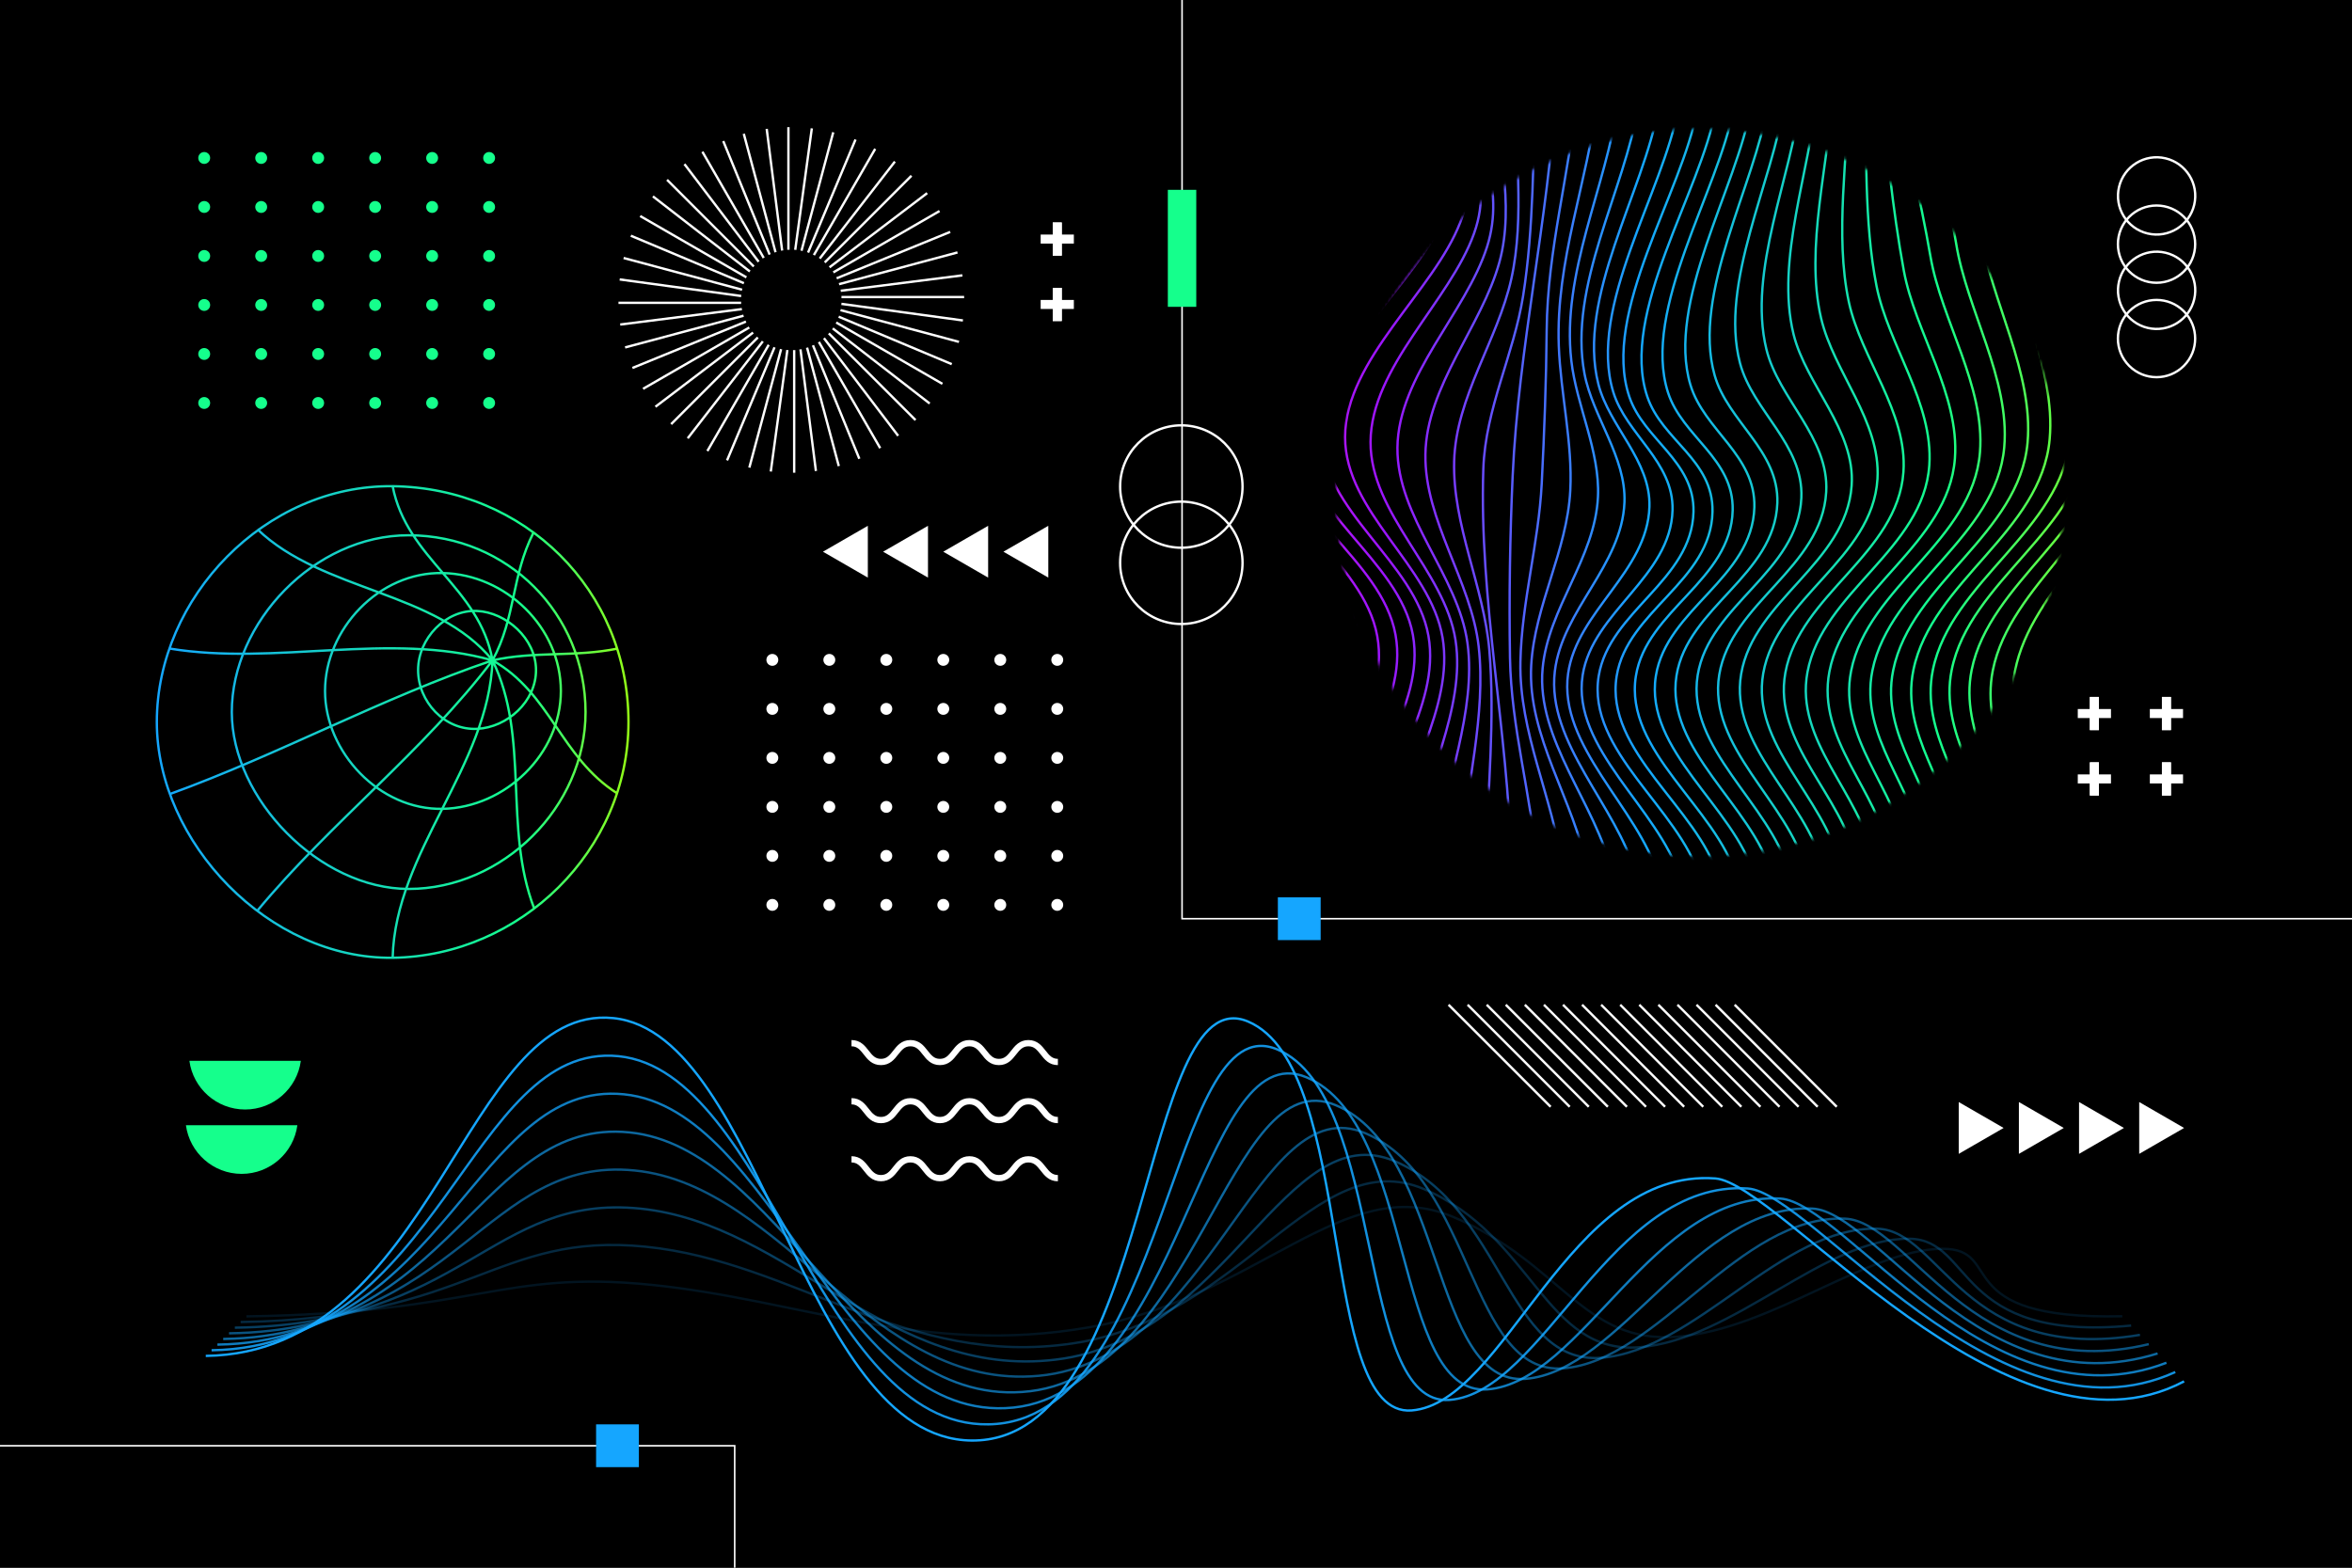 <svg width="750" height="500" viewBox="0 0 750 500" fill="none" xmlns="http://www.w3.org/2000/svg">
<rect x="0" y="0" width="750" height="500" fill="#333333" stroke="none"/>
<g clip-path="url(#clip0_1162_2346)">
<path d="M750 0H0V500H750V0Z" fill="black"/>
<path d="M125.209 305.471C85.886 305.991 50 268.713 50.009 230.271C50.019 190.453 84.67 154.583 125.208 155.071C167.203 155.577 200.385 188.102 200.407 230.271C200.43 271.136 166.003 304.931 125.209 305.471ZM125.209 305.471C126.024 271.624 155.836 244.496 157.052 210.617M157.052 210.617C169.085 235.283 160.402 263.825 170.346 289.759M157.052 210.617C170.671 207.592 183.321 209.653 197.049 206.835M157.052 210.617C164.504 196.905 163.005 183.955 170.124 169.843M157.052 210.617C152.856 187.174 129.691 178.389 125.209 155.072M157.052 210.617C139.177 188.456 102.83 188.769 82.061 168.784M157.052 210.617C124.301 201.386 87.65 212.435 54.011 206.836M157.052 210.617C121.836 222.521 88.974 240.667 54.011 253.311M157.052 210.617C135.043 239.646 105.349 262.405 82.061 290.459M196.757 253C178.723 241.489 175.552 221.022 157.051 210.617M186.715 227.119C186.678 195.784 161.91 170.762 130.315 170.719C100.317 170.679 73.896 198.44 73.915 227.119C73.934 254.858 101.941 283.504 130.315 283.519C160.243 283.535 186.751 257.481 186.715 227.119ZM178.847 220.372C178.835 200.099 161.303 183.226 141.247 182.772C120.797 182.309 103.653 200.725 103.647 220.372C103.641 239.839 120.981 258.443 141.247 257.972C161.117 257.51 178.858 240.49 178.847 220.372ZM170.92 213.661C170.878 203.644 161.403 195.296 152.12 194.861C142.099 194.392 133.343 203.645 133.32 213.661C133.297 223.726 141.703 232.953 152.12 232.461C161.739 232.006 170.962 223.788 170.92 213.661Z" stroke="url(#paint0_linear_1162_2346)" stroke-width="0.75" stroke-miterlimit="10"/>
<path d="M461.912 320.453L494.461 353.002" stroke="white" stroke-width="0.75" stroke-miterlimit="10"/>
<path d="M467.994 320.453L500.543 353.002" stroke="white" stroke-width="0.75" stroke-miterlimit="10"/>
<path d="M474.076 320.453L506.625 353.002" stroke="white" stroke-width="0.75" stroke-miterlimit="10"/>
<path d="M480.158 320.453L512.707 353.002" stroke="white" stroke-width="0.75" stroke-miterlimit="10"/>
<path d="M486.24 320.453L518.789 353.002" stroke="white" stroke-width="0.75" stroke-miterlimit="10"/>
<path d="M492.322 320.453L524.871 353.002" stroke="white" stroke-width="0.75" stroke-miterlimit="10"/>
<path d="M498.404 320.453L530.953 353.002" stroke="white" stroke-width="0.75" stroke-miterlimit="10"/>
<path d="M504.486 320.453L537.035 353.002" stroke="white" stroke-width="0.75" stroke-miterlimit="10"/>
<path d="M510.568 320.453L543.117 353.002" stroke="white" stroke-width="0.75" stroke-miterlimit="10"/>
<path d="M516.65 320.453L549.199 353.002" stroke="white" stroke-width="0.75" stroke-miterlimit="10"/>
<path d="M522.732 320.453L555.281 353.002" stroke="white" stroke-width="0.75" stroke-miterlimit="10"/>
<path d="M528.814 320.453L561.363 353.002" stroke="white" stroke-width="0.75" stroke-miterlimit="10"/>
<path d="M534.896 320.453L567.445 353.002" stroke="white" stroke-width="0.75" stroke-miterlimit="10"/>
<path d="M540.979 320.453L573.527 353.002" stroke="white" stroke-width="0.75" stroke-miterlimit="10"/>
<path d="M547.061 320.453L579.61 353.002" stroke="white" stroke-width="0.75" stroke-miterlimit="10"/>
<path d="M553.143 320.453L585.692 353.002" stroke="white" stroke-width="0.75" stroke-miterlimit="10"/>
<path opacity="0.125" d="M78.584 419.848C151.93 418.801 159.938 404.96 207.627 409.779C255.316 414.598 294.46 432.637 347.425 423.303C400.947 413.974 428.654 373.471 463.341 388.11C498.028 402.749 504.721 428.673 534.809 426.338C564.897 424.003 595.502 398.503 619.277 398.296C639.745 398.118 620.513 421.053 676.758 419.808" stroke="#15A6FF" stroke-width="0.75" stroke-miterlimit="10"/>
<path opacity="0.25" d="M76.732 421.65C150.078 420.602 158.215 392.809 205.904 397.628C253.593 402.447 288.951 436.391 342.052 428.467C396.266 420.555 419.317 364.571 454.004 379.211C488.691 393.85 492.625 432.033 522.713 429.698C552.801 427.363 581.87 394.673 608.952 395.092C629.414 395.408 623.339 428.089 679.574 422.776" stroke="#15A6FF" stroke-width="0.75" stroke-miterlimit="10"/>
<path opacity="0.375" d="M74.879 423.452C148.225 422.404 156.49 380.657 204.179 385.477C251.868 390.296 283.441 440.144 336.676 433.632C391.582 427.136 409.977 355.673 444.664 370.312C479.351 384.951 480.526 435.393 510.614 433.058C540.702 430.723 568.235 391.059 598.623 391.887C619.078 392.444 626.161 435.124 682.386 425.744" stroke="#15A6FF" stroke-width="0.75" stroke-miterlimit="10"/>
<path opacity="0.5" d="M73.026 425.252C146.372 424.205 154.766 368.504 202.455 373.324C250.144 378.143 277.922 443.784 331.302 438.794C386.889 433.598 400.639 346.772 435.326 361.411C470.013 376.05 468.429 438.75 498.517 436.415C528.605 434.08 554.602 387.407 588.296 388.68C608.744 389.453 628.985 442.157 685.2 428.71" stroke="#15A6FF" stroke-width="0.75" stroke-miterlimit="10"/>
<path opacity="0.625" d="M71.173 427.052C144.519 426.005 153.041 356.351 200.73 361.17C248.419 365.989 272.422 447.646 325.927 443.955C382.216 440.292 391.3 337.869 425.987 352.509C460.674 367.148 456.331 442.108 486.419 439.773C516.507 437.438 540.971 383.718 577.969 385.473C598.412 386.443 631.809 449.19 688.014 431.675" stroke="#15A6FF" stroke-width="0.75" stroke-miterlimit="10"/>
<path opacity="0.75" d="M69.32 428.855C142.666 427.808 151.316 344.201 199.005 349.02C246.694 353.839 266.912 451.401 320.552 449.12C377.533 446.873 381.961 328.971 416.648 343.61C451.335 358.249 444.234 445.468 474.322 443.133C504.41 440.798 527.343 379.996 567.642 382.268C588.081 383.421 634.634 456.225 690.829 434.643" stroke="#15A6FF" stroke-width="0.75" stroke-miterlimit="10"/>
<path opacity="0.875" d="M67.467 430.654C140.813 429.607 149.592 332.046 197.281 336.866C244.97 341.685 261.403 455.151 315.177 454.281C372.85 453.45 372.622 320.068 407.309 334.708C441.996 349.347 432.136 448.825 462.224 446.49C492.312 444.155 513.717 376.235 557.314 379.06C577.751 380.385 637.457 463.258 693.642 437.607" stroke="#15A6FF" stroke-width="0.75" stroke-miterlimit="10"/>
<path d="M65.614 432.455C138.96 431.407 147.867 319.894 195.556 324.714C243.245 329.533 255.892 458.904 309.802 459.444C368.167 460.03 363.283 311.168 397.97 325.807C432.657 340.446 420.038 452.183 450.126 449.848C480.214 447.513 500.096 372.439 546.987 375.854C567.423 377.342 640.281 470.292 696.456 440.574" stroke="#15A6FF" stroke-width="0.75" stroke-miterlimit="10"/>
<mask id="mask0_1162_2346" style="mask-type:luminance" maskUnits="userSpaceOnUse" x="426" y="41" width="233" height="233">
<path d="M542.047 273.215C606.136 273.215 658.09 221.261 658.09 157.172C658.09 93.083 606.136 41.129 542.047 41.129C477.958 41.129 426.004 93.083 426.004 157.172C426.004 221.261 477.958 273.215 542.047 273.215Z" fill="white"/>
</mask>
<g mask="url(#mask0_1162_2346)">
<path d="M344.053 21.673C350.349 44.622 381.923 63.212 378.226 88.519C374.425 114.541 345.933 130.914 344.05 157.914C342.348 182.32 357.197 205.71 358.608 229.935C359.921 252.485 346.672 272.088 344.052 294.157M349.938 21.673C356.181 44.198 387.746 63.19 383.892 88.109C379.858 114.194 351.478 130.568 349.547 157.648C347.801 182.136 363.085 205.278 364.468 229.558C365.756 252.176 352.324 271.711 349.743 293.845M355.824 21.673C361.985 43.934 392.96 62.484 389.17 87.129C385.136 113.363 356.363 129.738 354.462 156.981C352.748 181.537 368.72 204.345 370.166 228.653C371.516 251.344 357.738 270.873 355.143 293.065M361.709 21.673C367.703 43.584 397.876 61.398 394.113 85.66C390.015 112.084 360.678 128.504 358.873 155.968C357.255 180.585 374.132 202.976 375.721 227.292C377.209 250.058 362.944 269.638 360.29 291.879M367.595 21.673C373.35 43.161 402.543 59.994 398.779 83.784C394.564 110.425 364.516 126.943 362.868 154.668C361.402 179.345 379.363 201.24 381.162 225.553C382.852 248.389 367.981 268.081 365.231 290.358M373.481 21.673C379.389 43.585 408.607 60.248 402.419 84.635C396.008 109.9 368.666 126.229 366.944 153.169C365.435 176.776 382.822 197.555 386.102 220.456C389.559 244.592 373.143 265.184 370.003 288.567M379.366 21.673C384.936 43.116 412.873 58.303 406.668 82.207C400.06 107.662 371.934 124.237 370.397 151.442C369.058 175.143 387.666 195.337 391.324 218.199C395.193 242.377 377.945 263.18 374.648 286.572M385.252 21.673C390.45 42.617 417.028 56.219 410.801 79.616C403.978 105.25 375.012 122.131 373.687 149.596C372.538 173.407 392.421 192.968 396.492 215.791C400.808 239.987 382.673 261.061 379.208 284.441M391.137 21.673C395.943 42.097 421.122 54.064 414.875 76.941C407.831 102.737 377.991 119.977 376.895 147.687C375.948 171.624 397.132 190.516 401.634 213.305C406.413 237.496 387.363 258.892 383.725 282.24M397.023 21.673C401.429 41.563 425.205 51.906 418.946 74.263C411.684 100.202 380.958 117.844 380.098 145.777C379.357 169.856 401.837 188.054 406.774 210.816C412.015 234.979 392.046 256.736 388.24 280.037M402.908 21.673C407.637 43.38 431.148 50.225 421.674 75.207C412.925 98.275 383.171 117.949 382.687 144.022C382.224 168.973 408.662 187.218 412.049 211.313C415.325 234.62 396.807 255.223 392.794 277.895M408.794 21.673C407.726 45.294 436.557 45.033 425.876 72.788C416.99 95.878 386.38 116.12 386.072 142.305C385.777 167.379 413.612 184.912 417.285 209.034C420.834 232.339 401.591 253.222 397.429 275.885M414.68 21.673C413.053 44.631 440.934 43.167 430.249 70.6C421.245 93.719 389.86 114.464 389.702 140.755C389.551 165.964 418.662 182.812 422.592 206.974C426.382 230.277 406.475 251.414 402.187 274.071M420.565 21.673C418.472 43.993 445.511 41.591 434.85 68.722C425.747 91.889 393.706 113.029 393.66 139.43C393.616 164.783 423.848 180.994 427.993 205.211C431.982 228.52 411.495 249.864 407.108 272.521M426.451 21.673C424.018 43.435 450.349 40.368 439.738 67.233C430.557 90.477 398.013 111.863 398.028 138.387C398.043 163.89 429.204 179.532 433.512 203.817C437.651 227.149 416.685 248.629 412.235 271.298M432.336 21.673C429.715 43.027 455.507 39.553 444.969 66.21C435.733 89.573 402.874 111.013 402.888 137.683C402.902 163.339 434.763 178.504 439.171 202.87C443.4 226.247 422.081 247.773 417.607 270.475M438.222 21.673C435.589 42.836 461.048 39.198 450.602 65.733C441.339 89.264 408.385 110.534 408.325 137.374C408.267 163.184 440.562 177.982 444.997 202.443C449.249 225.895 427.72 247.357 423.268 270.114M444.169 21.766C442.369 43.14 466.476 40.185 456.049 66.283C446.849 89.311 414.462 111.275 414.46 137.546C414.459 163.009 446.177 178.29 450.534 202.494C454.683 225.545 433.984 247.761 429.32 270.172M450.292 22.125C449.392 43.315 470.832 43.302 461.034 68.046C452.142 90.501 421.331 112.742 421.359 138.245C421.387 163.069 451.343 179.114 455.501 202.829C459.459 225.405 440.476 248.381 435.872 270.439M456.57 22.717C456.417 43.335 474.378 47.99 465.68 70.82C457.309 92.79 428.93 114.682 428.919 139.398C428.909 163.432 456.16 180.308 460.009 203.405C463.704 225.575 447.091 249.072 442.856 270.879M462.979 23.507C463.363 43.36 477.457 53.584 470.041 74.448C462.391 95.97 437.136 117.054 437.038 140.936C436.942 164.072 460.695 181.798 464.134 204.185C467.492 226.042 453.821 249.808 450.209 271.465M469.495 24.457C470.154 43.677 480.378 59.372 474.171 78.769C467.436 99.815 445.826 119.83 445.61 142.786C445.402 164.967 465.008 183.501 467.946 205.131C470.889 226.8 460.645 250.556 457.86 272.171M476.092 25.531C477.297 44.274 483.207 65.137 478.121 83.625C472.49 104.094 454.868 122.985 454.531 144.877C454.204 166.11 469.157 185.328 471.516 206.205C473.96 227.843 467.531 251.284 465.74 272.969M482.746 26.692C483.153 46.474 486.248 69.395 481.946 88.855C477.577 108.617 464.257 126.45 463.697 147.136C463.146 167.467 473.203 187.217 474.917 207.367C476.768 229.141 474.446 251.978 473.781 273.829M489.434 27.902C488.979 49.395 489.066 73.03 485.7 94.3C482.729 113.077 473.665 130.235 473.004 149.492C471.591 190.706 480.867 233.336 481.913 274.728M496.13 29.125C493.695 70.195 484.186 110.902 482.348 151.874C481.487 171.052 481.183 190.619 481.5 209.81C481.868 232.147 488.246 253.423 490.071 275.636M502.81 30.324C500.455 55.694 493.428 79.626 493.204 105.199C493.062 121.413 492.445 138.035 491.623 154.209C490.655 173.255 485.225 191.978 484.825 211.013C484.35 233.59 495.12 254.291 498.183 276.526M509.45 31.463C506.2 58.275 496.044 83.169 497.062 110.334C497.63 125.491 501.505 141.292 500.727 156.426C499.739 175.648 489.373 193.059 488.27 212.154C486.957 234.873 501.99 255.257 506.184 277.373M516.025 32.503C512.063 59.993 497.869 87.037 501.06 115.045C502.687 129.327 510.238 143.938 509.554 158.451C508.628 178.076 493.67 193.887 491.904 213.192C489.819 235.988 508.848 256.225 514.001 278.144M522.511 33.409C518.08 60.872 499.949 91.11 505.254 119.175C507.848 132.901 518.576 145.795 518.001 160.215C517.198 180.371 498.155 194.499 495.803 214.093C493.056 236.974 515.665 257.073 521.57 278.817M528.884 34.144C524.219 61.18 502.635 94.912 509.696 122.563C513.136 136.037 526.434 146.881 525.964 161.645C525.303 182.383 502.869 194.896 500.036 214.816C496.759 237.861 522.392 257.681 528.82 279.363M535.118 34.67C530.414 61.21 506.134 97.907 514.438 125.05C518.566 138.544 533.727 147.266 533.336 162.669C532.794 184.002 507.855 195.049 504.675 215.323C501.012 238.671 528.984 257.949 535.682 279.753M541.189 34.95C536.613 61.149 510.54 99.671 519.534 126.476C524.155 140.249 540.369 147.005 540.014 163.215C539.534 185.133 513.17 194.916 509.792 215.576C505.895 239.41 535.41 257.79 542.088 279.961M547.075 34.95C542.522 60.949 516.34 99.864 525.283 126.492C529.989 140.504 546.412 146.655 546.077 163.22C545.627 185.437 518.899 194.73 515.517 215.622C511.623 239.675 541.456 257.604 548.027 279.961M552.774 34.67C548.176 60.497 523.394 98.708 531.879 125.154C536.413 139.287 552.863 146.218 552.511 162.715C552.033 185.101 525.011 194.553 521.647 215.629C517.84 239.482 547.233 257.577 553.786 279.754M558.311 34.144C553.87 59.845 531.126 96.555 539.063 122.822C543.413 137.219 559.866 145.213 559.426 161.766C558.823 184.466 531.423 194.173 528.02 215.579C524.258 239.239 552.991 257.336 559.437 279.364M563.71 33.409C559.615 58.942 539.418 93.641 546.746 119.645C550.913 134.431 567.336 143.711 566.75 160.44C565.94 183.576 538.093 193.624 534.599 215.481C530.849 238.948 558.733 256.917 564.994 278.818M568.996 32.503C565.428 57.742 548.152 90.197 554.841 115.773C558.837 131.052 575.189 141.789 574.411 158.805C573.328 182.474 544.979 192.94 541.35 215.344C537.581 238.613 564.467 256.358 570.477 278.144M574.192 31.463C571.317 56.216 557.206 86.424 563.257 111.357C567.105 127.212 583.34 139.532 582.333 156.928C580.928 181.203 552.036 192.152 548.23 215.179C544.419 238.24 570.191 255.699 575.897 277.372M579.323 30.324C577.305 54.031 566.089 82.858 571.907 106.543C575.913 122.85 591.696 137.173 590.448 154.873C588.69 179.805 559.228 191.289 555.209 214.99C551.336 237.829 575.917 254.969 581.275 276.526M584.414 29.125C583.302 51.91 575.428 78.881 580.704 101.484C584.716 118.673 599.77 134.292 598.683 152.71C597.172 178.295 566.492 190.491 562.249 214.788C558.302 237.387 581.646 254.206 586.626 275.636M589.489 27.902C589.318 49.717 584.933 74.8 589.557 96.327C593.417 114.294 608.286 131.453 606.963 150.503C605.137 176.796 573.819 189.574 569.31 214.581C565.282 236.92 587.378 253.444 591.965 274.728M594.572 26.692C595.329 47.446 594.331 70.792 598.38 91.223C602.122 110.106 616.544 128.484 615.219 148.319C613.417 175.278 581.132 188.74 576.36 214.376C572.253 236.438 593.118 252.709 597.311 273.829M599.689 25.531C601.319 45.302 603.5 66.802 607.083 86.32C610.693 105.988 624.898 125.717 623.376 146.225C621.326 173.853 588.405 187.887 583.359 214.183C579.182 235.953 598.861 252.032 602.677 272.967M604.863 24.457C607.289 43.511 612.325 62.75 615.579 81.768C619.071 102.172 633.066 123.138 631.365 144.287C629.093 172.533 595.577 187.103 590.275 214.009C586.044 235.477 604.611 251.436 608.084 272.17M610.119 23.507C613.256 42.228 620.71 58.633 623.78 77.717C627.169 98.783 640.964 120.843 639.112 142.573C636.658 171.368 602.594 186.418 597.068 213.864C592.807 235.028 610.361 250.946 613.546 271.465M615.481 22.717C615.732 33.381 621.196 37.304 625.313 45.598C630.371 55.787 629.843 62.846 631.595 74.316C634.899 95.942 648.507 118.924 646.543 141.148C643.958 170.401 609.397 185.856 603.701 213.754C599.44 234.621 616.111 250.581 619.078 270.878M620.974 22.125C620.961 33.586 627.228 35.628 632.088 43.583C638.121 53.458 637.214 59.979 638.939 71.715C642.181 93.773 655.615 117.475 653.59 140.079C650.938 169.68 615.936 185.445 610.141 213.689C605.917 234.276 621.862 250.361 624.7 270.438M626.622 21.766C626.181 34.076 633.163 34.596 638.566 42.303C645.234 51.815 644.03 58.275 645.722 70.062C648.928 92.398 662.203 116.589 660.177 139.433C657.533 169.251 622.152 185.212 616.349 213.677C612.204 234.01 627.614 250.309 630.426 270.172M632.439 21.67C631.501 34.62 639.027 34.28 644.688 41.914C651.563 51.187 650.217 57.845 651.896 69.541C655.108 91.91 668.212 116.426 666.23 139.273C663.643 169.095 628.079 185.212 622.345 213.704C618.301 233.8 633.345 250.456 636.268 270.114M638.083 21.559C637.203 34.4 644.871 34.46 650.525 42.21C657.362 51.581 656.183 58.142 657.877 69.938C661.056 92.065 673.609 117.011 671.608 139.552C668.998 168.952 634.366 185.586 628.705 213.741C624.716 233.585 639.063 250.973 642.096 270.474M643.417 21.306C642.67 34.153 650.529 34.754 656.235 42.749C663.098 52.364 662.101 58.75 663.742 70.799C666.737 92.787 678.317 117.874 676.336 140.192C673.778 168.997 640.917 186.222 635.448 213.893C631.56 233.56 644.898 251.862 647.851 271.3M648.485 20.93C647.93 33.894 656.025 35.147 661.835 43.493C668.775 53.462 667.989 59.64 669.506 72.055C672.187 93.993 682.438 118.964 680.506 141.138C678.061 169.207 647.688 187.075 642.517 214.137C638.773 233.732 650.824 253.037 653.542 272.52M653.332 20.453C656.024 33.391 660.895 34.902 667.344 44.41C674.399 54.812 673.867 60.783 675.187 73.642C677.442 95.601 686.065 120.241 684.213 142.34C681.932 169.562 654.633 188.104 649.858 214.461C646.296 234.123 656.819 254.418 659.181 274.07M658.003 19.895C660.849 33.083 666.198 35.512 672.781 45.465C679.978 56.346 679.754 62.146 680.802 75.492C682.531 97.515 689.29 121.667 687.55 143.747C685.478 170.042 661.705 189.266 657.417 214.85C654.082 234.748 662.867 255.92 664.779 275.885M662.542 19.277C667.219 41.111 685.023 50.343 686.186 74.032C687.327 97.28 692.318 122.078 690.179 145.281C687.916 169.83 670.278 188.629 665.299 212.33C660.877 233.383 668.939 256.733 670.344 277.895M666.994 18.619C672.066 41.359 691.207 51.573 691.827 76.231C692.411 99.449 695.128 123.78 693.205 146.93C691.251 170.459 676.982 189.848 673.066 212.81C669.365 234.511 675.063 258.19 675.889 280.037M671.404 17.941C676.865 41.514 697.457 52.939 697.457 78.493C697.457 101.681 697.824 125.503 696.152 148.625C694.523 171.16 683.713 191.093 680.881 213.304C678.013 235.794 681.219 259.618 681.425 282.241M675.816 17.264C681.641 41.565 703.755 54.411 703.087 80.751C702.499 103.897 700.498 127.206 699.103 150.318C697.798 171.944 690.466 192.309 688.693 213.798C686.767 237.132 687.393 261.03 686.961 284.442M680.275 16.609C685.934 40.389 709.347 54.466 708.928 79.865C708.53 103.949 703.156 127.952 701.962 152.034C699.738 196.885 694.445 241.596 692.508 286.573M684.825 15.996C690.756 40.285 715.544 55.934 714.671 81.929C713.863 106.007 705.854 129.447 705.045 153.58C703.526 198.867 701.003 243.378 698.076 288.567M689.511 15.445C695.666 40.15 721.723 57.295 720.442 83.786C719.279 107.824 708.877 130.816 708.414 154.97C708.014 175.856 711.266 197.046 711.81 217.953C712.442 242.241 705.669 266.219 703.677 290.359M694.379 14.977C700.707 40.014 727.864 58.478 726.248 85.366C724.806 109.362 712.346 131.978 712.163 156.149C712.006 176.868 718.189 197.564 719.199 218.252C720.403 242.894 711.653 267.453 709.321 291.88M699.471 14.613C705.916 39.912 733.945 59.41 732.098 86.602C730.469 110.589 716.383 132.848 716.384 157.068C716.385 177.779 724.956 197.866 726.302 218.475C727.929 243.387 717.553 268.42 715.018 293.065M704.833 14.372C711.649 41.997 740.126 60.521 737.414 90.286C735.31 113.375 721.695 134.141 721.533 157.59C721.382 179.394 732.571 199.522 733.299 221.22C734.115 245.516 723.218 269.731 720.78 293.845M710.51 14.277C717.291 41.978 746.116 60.792 743.372 90.628C741.241 113.796 727.091 134.272 726.862 157.843C726.649 179.79 738.825 199.435 739.594 221.258C740.456 245.748 728.905 269.837 726.616 294.158" stroke="url(#paint1_linear_1162_2346)" stroke-width="0.75" stroke-miterlimit="10"/>
</g>
<path d="M335.697 81.539H338.576V70.953H335.697V81.539Z" fill="white"/>
<path d="M335.697 81.539H338.576V70.953H335.697V81.539Z" fill="white"/>
<path d="M331.844 74.808V77.688H342.43V74.808H331.844Z" fill="white"/>
<path d="M335.697 102.395H338.576V91.808H335.697V102.395Z" fill="white"/>
<path d="M335.697 102.395H338.576V91.808H335.697V102.395Z" fill="white"/>
<path d="M331.844 95.664V98.543H342.43V95.664H331.844Z" fill="white"/>
<path d="M689.389 232.867H692.268V222.281H689.389V232.867Z" fill="white"/>
<path d="M689.389 232.867H692.268V222.281H689.389V232.867Z" fill="white"/>
<path d="M685.535 226.137V229.016H696.121V226.137H685.535Z" fill="white"/>
<path d="M689.389 253.723H692.268V243.137H689.389V253.723Z" fill="white"/>
<path d="M689.389 253.723H692.268V243.137H689.389V253.723Z" fill="white"/>
<path d="M685.535 246.992V249.871H696.121V246.992H685.535Z" fill="white"/>
<path d="M666.41 232.867H669.289V222.281H666.41V232.867Z" fill="white"/>
<path d="M666.41 232.867H669.289V222.281H666.41V232.867Z" fill="white"/>
<path d="M662.557 226.137V229.016H673.143V226.137H662.557Z" fill="white"/>
<path d="M666.41 253.723H669.289V243.137H666.41V253.723Z" fill="white"/>
<path d="M666.41 253.723H669.289V243.137H666.41V253.723Z" fill="white"/>
<path d="M662.557 246.992V249.871H673.143V246.992H662.557Z" fill="white"/>
<path d="M67.012 50.38C67.012 51.427 66.163 52.276 65.116 52.276C64.069 52.276 63.22 51.427 63.22 50.38C63.22 49.333 64.069 48.484 65.116 48.484C66.164 48.484 67.012 49.333 67.012 50.38Z" fill="#15FF8C"/>
<path d="M83.288 52.276C84.335 52.276 85.184 51.428 85.184 50.38C85.184 49.333 84.335 48.484 83.288 48.484C82.24 48.484 81.392 49.333 81.392 50.38C81.392 51.428 82.24 52.276 83.288 52.276Z" fill="#15FF8C"/>
<path d="M103.354 50.38C103.354 51.427 102.505 52.276 101.458 52.276C100.411 52.276 99.562 51.427 99.562 50.38C99.562 49.333 100.411 48.484 101.458 48.484C102.505 48.484 103.354 49.333 103.354 50.38Z" fill="#15FF8C"/>
<path d="M119.63 52.276C120.678 52.276 121.526 51.428 121.526 50.38C121.526 49.333 120.678 48.484 119.63 48.484C118.583 48.484 117.734 49.333 117.734 50.38C117.734 51.428 118.583 52.276 119.63 52.276Z" fill="#15FF8C"/>
<path d="M139.696 50.38C139.696 51.427 138.847 52.276 137.8 52.276C136.753 52.276 135.904 51.427 135.904 50.38C135.904 49.333 136.753 48.484 137.8 48.484C138.847 48.484 139.696 49.333 139.696 50.38Z" fill="#15FF8C"/>
<path d="M157.868 50.38C157.868 51.427 157.019 52.276 155.972 52.276C154.925 52.276 154.076 51.427 154.076 50.38C154.076 49.333 154.925 48.484 155.972 48.484C157.019 48.484 157.868 49.333 157.868 50.38Z" fill="#15FF8C"/>
<path d="M67.012 66.009C67.012 67.056 66.163 67.905 65.116 67.905C64.069 67.905 63.22 67.056 63.22 66.009C63.22 64.962 64.069 64.113 65.116 64.113C66.164 64.113 67.012 64.962 67.012 66.009Z" fill="#15FF8C"/>
<path d="M83.288 67.905C84.335 67.905 85.184 67.056 85.184 66.009C85.184 64.962 84.335 64.113 83.288 64.113C82.24 64.113 81.392 64.962 81.392 66.009C81.392 67.056 82.24 67.905 83.288 67.905Z" fill="#15FF8C"/>
<path d="M103.354 66.009C103.354 67.056 102.505 67.905 101.458 67.905C100.411 67.905 99.562 67.056 99.562 66.009C99.562 64.962 100.411 64.113 101.458 64.113C102.505 64.113 103.354 64.962 103.354 66.009Z" fill="#15FF8C"/>
<path d="M119.63 67.905C120.678 67.905 121.526 67.056 121.526 66.009C121.526 64.962 120.678 64.113 119.63 64.113C118.583 64.113 117.734 64.962 117.734 66.009C117.734 67.056 118.583 67.905 119.63 67.905Z" fill="#15FF8C"/>
<path d="M139.696 66.009C139.696 67.056 138.847 67.905 137.8 67.905C136.753 67.905 135.904 67.056 135.904 66.009C135.904 64.962 136.753 64.113 137.8 64.113C138.847 64.113 139.696 64.962 139.696 66.009Z" fill="#15FF8C"/>
<path d="M157.868 66.009C157.868 67.056 157.019 67.905 155.972 67.905C154.925 67.905 154.076 67.056 154.076 66.009C154.076 64.962 154.925 64.113 155.972 64.113C157.019 64.113 157.868 64.962 157.868 66.009Z" fill="#15FF8C"/>
<path d="M67.012 81.638C67.012 82.685 66.163 83.534 65.116 83.534C64.069 83.534 63.22 82.685 63.22 81.638C63.22 80.591 64.069 79.742 65.116 79.742C66.164 79.742 67.012 80.591 67.012 81.638Z" fill="#15FF8C"/>
<path d="M85.184 81.638C85.184 82.685 84.335 83.534 83.288 83.534C82.241 83.534 81.392 82.685 81.392 81.638C81.392 80.591 82.241 79.742 83.288 79.742C84.335 79.742 85.184 80.591 85.184 81.638Z" fill="#15FF8C"/>
<path d="M103.354 81.638C103.354 82.685 102.505 83.534 101.458 83.534C100.411 83.534 99.562 82.685 99.562 81.638C99.562 80.591 100.411 79.742 101.458 79.742C102.505 79.742 103.354 80.591 103.354 81.638Z" fill="#15FF8C"/>
<path d="M121.526 81.638C121.526 82.685 120.677 83.534 119.63 83.534C118.583 83.534 117.734 82.685 117.734 81.638C117.734 80.591 118.583 79.742 119.63 79.742C120.677 79.742 121.526 80.591 121.526 81.638Z" fill="#15FF8C"/>
<path d="M139.696 81.638C139.696 82.685 138.847 83.534 137.8 83.534C136.753 83.534 135.904 82.685 135.904 81.638C135.904 80.591 136.753 79.742 137.8 79.742C138.847 79.742 139.696 80.591 139.696 81.638Z" fill="#15FF8C"/>
<path d="M157.868 81.638C157.868 82.685 157.019 83.534 155.972 83.534C154.925 83.534 154.076 82.685 154.076 81.638C154.076 80.591 154.925 79.742 155.972 79.742C157.019 79.742 157.868 80.591 157.868 81.638Z" fill="#15FF8C"/>
<path d="M67.012 97.267C67.012 98.314 66.163 99.163 65.116 99.163C64.069 99.163 63.22 98.314 63.22 97.267C63.22 96.22 64.069 95.371 65.116 95.371C66.164 95.371 67.012 96.22 67.012 97.267Z" fill="#15FF8C"/>
<path d="M85.184 97.267C85.184 98.314 84.335 99.163 83.288 99.163C82.241 99.163 81.392 98.314 81.392 97.267C81.392 96.22 82.241 95.371 83.288 95.371C84.335 95.371 85.184 96.22 85.184 97.267Z" fill="#15FF8C"/>
<path d="M103.354 97.267C103.354 98.314 102.505 99.163 101.458 99.163C100.411 99.163 99.562 98.314 99.562 97.267C99.562 96.22 100.411 95.371 101.458 95.371C102.505 95.371 103.354 96.22 103.354 97.267Z" fill="#15FF8C"/>
<path d="M121.526 97.267C121.526 98.314 120.677 99.163 119.63 99.163C118.583 99.163 117.734 98.314 117.734 97.267C117.734 96.22 118.583 95.371 119.63 95.371C120.677 95.371 121.526 96.22 121.526 97.267Z" fill="#15FF8C"/>
<path d="M139.696 97.267C139.696 98.314 138.847 99.163 137.8 99.163C136.753 99.163 135.904 98.314 135.904 97.267C135.904 96.22 136.753 95.371 137.8 95.371C138.847 95.371 139.696 96.22 139.696 97.267Z" fill="#15FF8C"/>
<path d="M157.868 97.267C157.868 98.314 157.019 99.163 155.972 99.163C154.925 99.163 154.076 98.314 154.076 97.267C154.076 96.22 154.925 95.371 155.972 95.371C157.019 95.371 157.868 96.22 157.868 97.267Z" fill="#15FF8C"/>
<path d="M67.012 112.896C67.012 113.943 66.163 114.792 65.116 114.792C64.069 114.792 63.22 113.943 63.22 112.896C63.22 111.849 64.069 111 65.116 111C66.164 111 67.012 111.849 67.012 112.896Z" fill="#15FF8C"/>
<path d="M83.288 114.792C84.335 114.792 85.184 113.943 85.184 112.896C85.184 111.849 84.335 111 83.288 111C82.24 111 81.392 111.849 81.392 112.896C81.392 113.943 82.24 114.792 83.288 114.792Z" fill="#15FF8C"/>
<path d="M103.354 112.896C103.354 113.943 102.505 114.792 101.458 114.792C100.411 114.792 99.562 113.943 99.562 112.896C99.562 111.849 100.411 111 101.458 111C102.505 111 103.354 111.849 103.354 112.896Z" fill="#15FF8C"/>
<path d="M119.63 114.792C120.678 114.792 121.526 113.943 121.526 112.896C121.526 111.849 120.678 111 119.63 111C118.583 111 117.734 111.849 117.734 112.896C117.734 113.943 118.583 114.792 119.63 114.792Z" fill="#15FF8C"/>
<path d="M139.696 112.896C139.696 113.943 138.847 114.792 137.8 114.792C136.753 114.792 135.904 113.943 135.904 112.896C135.904 111.849 136.753 111 137.8 111C138.847 111 139.696 111.849 139.696 112.896Z" fill="#15FF8C"/>
<path d="M157.868 112.896C157.868 113.943 157.019 114.792 155.972 114.792C154.925 114.792 154.076 113.943 154.076 112.896C154.076 111.849 154.925 111 155.972 111C157.019 111 157.868 111.849 157.868 112.896Z" fill="#15FF8C"/>
<path d="M67.012 128.525C67.012 129.572 66.163 130.421 65.116 130.421C64.069 130.421 63.22 129.572 63.22 128.525C63.22 127.478 64.069 126.629 65.116 126.629C66.164 126.629 67.012 127.478 67.012 128.525Z" fill="#15FF8C"/>
<path d="M85.184 128.525C85.184 129.572 84.335 130.421 83.288 130.421C82.241 130.421 81.392 129.572 81.392 128.525C81.392 127.478 82.241 126.629 83.288 126.629C84.335 126.629 85.184 127.478 85.184 128.525Z" fill="#15FF8C"/>
<path d="M103.354 128.525C103.354 129.572 102.505 130.421 101.458 130.421C100.411 130.421 99.562 129.572 99.562 128.525C99.562 127.478 100.411 126.629 101.458 126.629C102.505 126.629 103.354 127.478 103.354 128.525Z" fill="#15FF8C"/>
<path d="M121.526 128.525C121.526 129.572 120.677 130.421 119.63 130.421C118.583 130.421 117.734 129.572 117.734 128.525C117.734 127.478 118.583 126.629 119.63 126.629C120.677 126.629 121.526 127.478 121.526 128.525Z" fill="#15FF8C"/>
<path d="M139.696 128.525C139.696 129.572 138.847 130.421 137.8 130.421C136.753 130.421 135.904 129.572 135.904 128.525C135.904 127.478 136.753 126.629 137.8 126.629C138.847 126.629 139.696 127.478 139.696 128.525Z" fill="#15FF8C"/>
<path d="M157.868 128.525C157.868 129.572 157.019 130.421 155.972 130.421C154.925 130.421 154.076 129.572 154.076 128.525C154.076 127.478 154.925 126.629 155.972 126.629C157.019 126.629 157.868 127.478 157.868 128.525Z" fill="#15FF8C"/>
<path d="M248.179 210.462C248.179 211.509 247.33 212.358 246.283 212.358C245.236 212.358 244.387 211.509 244.387 210.462C244.387 209.415 245.236 208.566 246.283 208.566C247.33 208.566 248.179 209.414 248.179 210.462Z" fill="white"/>
<path d="M264.455 212.358C265.502 212.358 266.351 211.51 266.351 210.462C266.351 209.415 265.502 208.566 264.455 208.566C263.407 208.566 262.559 209.415 262.559 210.462C262.559 211.51 263.407 212.358 264.455 212.358Z" fill="white"/>
<path d="M282.625 212.358C283.672 212.358 284.521 211.51 284.521 210.462C284.521 209.415 283.672 208.566 282.625 208.566C281.577 208.566 280.729 209.415 280.729 210.462C280.729 211.51 281.577 212.358 282.625 212.358Z" fill="white"/>
<path d="M300.796 212.358C301.844 212.358 302.692 211.51 302.692 210.462C302.692 209.415 301.844 208.566 300.796 208.566C299.749 208.566 298.9 209.415 298.9 210.462C298.9 211.51 299.749 212.358 300.796 212.358Z" fill="white"/>
<path d="M318.968 212.358C320.015 212.358 320.864 211.51 320.864 210.462C320.864 209.415 320.015 208.566 318.968 208.566C317.921 208.566 317.072 209.415 317.072 210.462C317.072 211.51 317.921 212.358 318.968 212.358Z" fill="white"/>
<path d="M339.034 210.462C339.034 211.509 338.185 212.358 337.138 212.358C336.091 212.358 335.242 211.509 335.242 210.462C335.242 209.415 336.091 208.566 337.138 208.566C338.185 208.566 339.034 209.414 339.034 210.462Z" fill="white"/>
<path d="M248.179 226.091C248.179 227.138 247.33 227.987 246.283 227.987C245.236 227.987 244.387 227.138 244.387 226.091C244.387 225.044 245.236 224.195 246.283 224.195C247.33 224.195 248.179 225.044 248.179 226.091Z" fill="white"/>
<path d="M266.351 226.091C266.351 227.138 265.502 227.987 264.455 227.987C263.408 227.987 262.559 227.138 262.559 226.091C262.559 225.044 263.408 224.195 264.455 224.195C265.502 224.195 266.351 225.044 266.351 226.091Z" fill="white"/>
<path d="M284.521 226.091C284.521 227.138 283.672 227.987 282.625 227.987C281.578 227.987 280.729 227.138 280.729 226.091C280.729 225.044 281.578 224.195 282.625 224.195C283.672 224.195 284.521 225.044 284.521 226.091Z" fill="white"/>
<path d="M302.692 226.091C302.692 227.138 301.843 227.987 300.796 227.987C299.749 227.987 298.9 227.138 298.9 226.091C298.9 225.044 299.749 224.195 300.796 224.195C301.844 224.195 302.692 225.044 302.692 226.091Z" fill="white"/>
<path d="M320.864 226.091C320.864 227.138 320.015 227.987 318.968 227.987C317.921 227.987 317.072 227.138 317.072 226.091C317.072 225.044 317.921 224.195 318.968 224.195C320.015 224.195 320.864 225.044 320.864 226.091Z" fill="white"/>
<path d="M339.034 226.091C339.034 227.138 338.185 227.987 337.138 227.987C336.091 227.987 335.242 227.138 335.242 226.091C335.242 225.044 336.091 224.195 337.138 224.195C338.185 224.195 339.034 225.044 339.034 226.091Z" fill="white"/>
<path d="M248.179 241.72C248.179 242.767 247.33 243.616 246.283 243.616C245.236 243.616 244.387 242.767 244.387 241.72C244.387 240.673 245.236 239.824 246.283 239.824C247.33 239.824 248.179 240.673 248.179 241.72Z" fill="white"/>
<path d="M266.351 241.72C266.351 242.767 265.502 243.616 264.455 243.616C263.408 243.616 262.559 242.767 262.559 241.72C262.559 240.673 263.408 239.824 264.455 239.824C265.502 239.824 266.351 240.673 266.351 241.72Z" fill="white"/>
<path d="M284.521 241.72C284.521 242.767 283.672 243.616 282.625 243.616C281.578 243.616 280.729 242.767 280.729 241.72C280.729 240.673 281.578 239.824 282.625 239.824C283.672 239.824 284.521 240.673 284.521 241.72Z" fill="white"/>
<path d="M302.692 241.72C302.692 242.767 301.843 243.616 300.796 243.616C299.749 243.616 298.9 242.767 298.9 241.72C298.9 240.673 299.749 239.824 300.796 239.824C301.844 239.824 302.692 240.673 302.692 241.72Z" fill="white"/>
<path d="M320.864 241.72C320.864 242.767 320.015 243.616 318.968 243.616C317.921 243.616 317.072 242.767 317.072 241.72C317.072 240.673 317.921 239.824 318.968 239.824C320.015 239.824 320.864 240.673 320.864 241.72Z" fill="white"/>
<path d="M339.034 241.72C339.034 242.767 338.185 243.616 337.138 243.616C336.091 243.616 335.242 242.767 335.242 241.72C335.242 240.673 336.091 239.824 337.138 239.824C338.185 239.824 339.034 240.673 339.034 241.72Z" fill="white"/>
<path d="M248.179 257.349C248.179 258.396 247.33 259.245 246.283 259.245C245.236 259.245 244.387 258.396 244.387 257.349C244.387 256.302 245.236 255.453 246.283 255.453C247.33 255.453 248.179 256.302 248.179 257.349Z" fill="white"/>
<path d="M264.455 259.245C265.502 259.245 266.351 258.396 266.351 257.349C266.351 256.302 265.502 255.453 264.455 255.453C263.407 255.453 262.559 256.302 262.559 257.349C262.559 258.396 263.407 259.245 264.455 259.245Z" fill="white"/>
<path d="M282.625 259.245C283.672 259.245 284.521 258.396 284.521 257.349C284.521 256.302 283.672 255.453 282.625 255.453C281.577 255.453 280.729 256.302 280.729 257.349C280.729 258.396 281.577 259.245 282.625 259.245Z" fill="white"/>
<path d="M300.796 259.245C301.844 259.245 302.692 258.396 302.692 257.349C302.692 256.302 301.844 255.453 300.796 255.453C299.749 255.453 298.9 256.302 298.9 257.349C298.9 258.396 299.749 259.245 300.796 259.245Z" fill="white"/>
<path d="M318.968 259.245C320.015 259.245 320.864 258.396 320.864 257.349C320.864 256.302 320.015 255.453 318.968 255.453C317.921 255.453 317.072 256.302 317.072 257.349C317.072 258.396 317.921 259.245 318.968 259.245Z" fill="white"/>
<path d="M339.034 257.349C339.034 258.396 338.185 259.245 337.138 259.245C336.091 259.245 335.242 258.396 335.242 257.349C335.242 256.302 336.091 255.453 337.138 255.453C338.185 255.453 339.034 256.302 339.034 257.349Z" fill="white"/>
<path d="M248.179 272.978C248.179 274.025 247.33 274.874 246.283 274.874C245.236 274.874 244.387 274.025 244.387 272.978C244.387 271.931 245.236 271.082 246.283 271.082C247.33 271.082 248.179 271.931 248.179 272.978Z" fill="white"/>
<path d="M264.455 274.874C265.502 274.874 266.351 274.025 266.351 272.978C266.351 271.931 265.502 271.082 264.455 271.082C263.407 271.082 262.559 271.931 262.559 272.978C262.559 274.025 263.407 274.874 264.455 274.874Z" fill="white"/>
<path d="M282.625 274.874C283.672 274.874 284.521 274.025 284.521 272.978C284.521 271.931 283.672 271.082 282.625 271.082C281.577 271.082 280.729 271.931 280.729 272.978C280.729 274.025 281.577 274.874 282.625 274.874Z" fill="white"/>
<path d="M300.796 274.874C301.844 274.874 302.692 274.025 302.692 272.978C302.692 271.931 301.844 271.082 300.796 271.082C299.749 271.082 298.9 271.931 298.9 272.978C298.9 274.025 299.749 274.874 300.796 274.874Z" fill="white"/>
<path d="M318.968 274.874C320.015 274.874 320.864 274.025 320.864 272.978C320.864 271.931 320.015 271.082 318.968 271.082C317.921 271.082 317.072 271.931 317.072 272.978C317.072 274.025 317.921 274.874 318.968 274.874Z" fill="white"/>
<path d="M339.034 272.978C339.034 274.025 338.185 274.874 337.138 274.874C336.091 274.874 335.242 274.025 335.242 272.978C335.242 271.931 336.091 271.082 337.138 271.082C338.185 271.082 339.034 271.931 339.034 272.978Z" fill="white"/>
<path d="M248.179 288.607C248.179 289.654 247.33 290.503 246.283 290.503C245.236 290.503 244.387 289.654 244.387 288.607C244.387 287.56 245.236 286.711 246.283 286.711C247.33 286.71 248.179 287.559 248.179 288.607Z" fill="white"/>
<path d="M266.351 288.607C266.351 289.654 265.502 290.503 264.455 290.503C263.408 290.503 262.559 289.654 262.559 288.607C262.559 287.56 263.408 286.711 264.455 286.711C265.502 286.71 266.351 287.559 266.351 288.607Z" fill="white"/>
<path d="M284.521 288.607C284.521 289.654 283.672 290.503 282.625 290.503C281.578 290.503 280.729 289.654 280.729 288.607C280.729 287.56 281.578 286.711 282.625 286.711C283.672 286.71 284.521 287.559 284.521 288.607Z" fill="white"/>
<path d="M302.692 288.607C302.692 289.654 301.843 290.503 300.796 290.503C299.749 290.503 298.9 289.654 298.9 288.607C298.9 287.56 299.749 286.711 300.796 286.711C301.844 286.71 302.692 287.559 302.692 288.607Z" fill="white"/>
<path d="M320.864 288.607C320.864 289.654 320.015 290.503 318.968 290.503C317.921 290.503 317.072 289.654 317.072 288.607C317.072 287.56 317.921 286.711 318.968 286.711C320.015 286.71 320.864 287.559 320.864 288.607Z" fill="white"/>
<path d="M339.034 288.607C339.034 289.654 338.185 290.503 337.138 290.503C336.091 290.503 335.242 289.654 335.242 288.607C335.242 287.56 336.091 286.711 337.138 286.711C338.185 286.71 339.034 287.559 339.034 288.607Z" fill="white"/>
<path d="M319.969 175.962L334.28 184.224V167.699L319.969 175.962L334.28 184.224V167.699L319.969 175.962Z" fill="white"/>
<path d="M300.785 175.962L315.096 184.224V167.699L300.785 175.962L315.096 184.224V167.699L300.785 175.962Z" fill="white"/>
<path d="M281.604 175.962L295.915 184.224V167.699L281.604 175.962L295.915 184.224V167.699L281.604 175.962Z" fill="white"/>
<path d="M262.42 175.962L276.732 184.224V167.699L262.42 175.962L276.732 184.224V167.699L262.42 175.962Z" fill="white"/>
<path d="M638.907 359.751L624.596 351.488V368.013L638.907 359.751L624.596 351.488V368.013L638.907 359.751Z" fill="white"/>
<path d="M658.09 359.751L643.779 351.488V368.013L658.09 359.751L643.779 351.488V368.013L658.09 359.751Z" fill="white"/>
<path d="M677.273 359.751L662.961 351.488V368.013L677.273 359.751L662.961 351.488V368.013L677.273 359.751Z" fill="white"/>
<path d="M696.457 359.751L682.145 351.488V368.013L696.457 359.751L682.145 351.488V368.013L696.457 359.751Z" fill="white"/>
<path d="M59.285 358.875C60.465 367.639 67.969 374.397 77.056 374.397C86.143 374.397 93.647 367.639 94.827 358.875H59.285Z" fill="#15FF8C"/>
<path d="M60.391 338.344C61.572 347.107 69.075 353.866 78.162 353.866C87.249 353.866 94.753 347.108 95.933 338.344H60.391Z" fill="#15FF8C"/>
<path d="M251.408 40.555V79.661" stroke="white" stroke-width="0.75" stroke-miterlimit="10"/>
<path d="M237.176 42.668L247.297 80.442" stroke="white" stroke-width="0.75" stroke-miterlimit="10"/>
<path d="M223.979 48.398L243.532 82.265" stroke="white" stroke-width="0.75" stroke-miterlimit="10"/>
<path d="M212.709 57.344L240.362 84.996" stroke="white" stroke-width="0.75" stroke-miterlimit="10"/>
<path d="M204.143 68.902L238.01 88.455" stroke="white" stroke-width="0.75" stroke-miterlimit="10"/>
<path d="M198.859 82.285L236.633 92.406" stroke="white" stroke-width="0.75" stroke-miterlimit="10"/>
<path d="M197.219 96.582H236.326" stroke="white" stroke-width="0.75" stroke-miterlimit="10"/>
<path d="M199.334 110.813L237.109 100.691" stroke="white" stroke-width="0.75" stroke-miterlimit="10"/>
<path d="M205.061 124.01L238.929 104.457" stroke="white" stroke-width="0.75" stroke-miterlimit="10"/>
<path d="M214.008 135.277L241.661 107.625" stroke="white" stroke-width="0.75" stroke-miterlimit="10"/>
<path d="M225.568 143.847L245.122 109.98" stroke="white" stroke-width="0.75" stroke-miterlimit="10"/>
<path d="M238.951 149.129L249.073 111.355" stroke="white" stroke-width="0.75" stroke-miterlimit="10"/>
<path d="M253.246 150.771V111.664" stroke="white" stroke-width="0.75" stroke-miterlimit="10"/>
<path d="M267.476 148.653L257.355 110.879" stroke="white" stroke-width="0.75" stroke-miterlimit="10"/>
<path d="M280.677 142.93L261.123 109.062" stroke="white" stroke-width="0.75" stroke-miterlimit="10"/>
<path d="M291.944 133.981L264.291 106.328" stroke="white" stroke-width="0.75" stroke-miterlimit="10"/>
<path d="M300.512 122.42L266.645 102.867" stroke="white" stroke-width="0.75" stroke-miterlimit="10"/>
<path d="M305.796 109.039L268.021 98.918" stroke="white" stroke-width="0.75" stroke-miterlimit="10"/>
<path d="M307.434 94.742H268.328" stroke="white" stroke-width="0.75" stroke-miterlimit="10"/>
<path d="M305.319 80.512L267.545 90.634" stroke="white" stroke-width="0.75" stroke-miterlimit="10"/>
<path d="M299.594 67.312L265.727 86.867" stroke="white" stroke-width="0.75" stroke-miterlimit="10"/>
<path d="M290.645 56.047L262.992 83.699" stroke="white" stroke-width="0.75" stroke-miterlimit="10"/>
<path d="M279.085 47.477L259.531 81.345" stroke="white" stroke-width="0.75" stroke-miterlimit="10"/>
<path d="M265.702 42.195L255.58 79.969" stroke="white" stroke-width="0.75" stroke-miterlimit="10"/>
<path d="M258.871 40.938L253.582 79.684" stroke="white" stroke-width="0.75" stroke-miterlimit="10"/>
<path d="M244.484 41.109L249.404 79.905" stroke="white" stroke-width="0.75" stroke-miterlimit="10"/>
<path d="M230.631 44.996L245.425 81.197" stroke="white" stroke-width="0.75" stroke-miterlimit="10"/>
<path d="M218.256 52.34L241.915 83.478" stroke="white" stroke-width="0.75" stroke-miterlimit="10"/>
<path d="M208.205 62.633L239.117 86.587" stroke="white" stroke-width="0.75" stroke-miterlimit="10"/>
<path d="M201.16 75.18L237.218 90.317" stroke="white" stroke-width="0.75" stroke-miterlimit="10"/>
<path d="M197.602 89.121L236.349 94.41" stroke="white" stroke-width="0.75" stroke-miterlimit="10"/>
<path d="M197.773 103.506L236.569 98.586" stroke="white" stroke-width="0.75" stroke-miterlimit="10"/>
<path d="M201.662 117.36L237.862 102.566" stroke="white" stroke-width="0.75" stroke-miterlimit="10"/>
<path d="M209.004 129.732L240.142 106.074" stroke="white" stroke-width="0.75" stroke-miterlimit="10"/>
<path d="M219.299 139.787L243.253 108.875" stroke="white" stroke-width="0.75" stroke-miterlimit="10"/>
<path d="M231.844 146.832L246.981 110.773" stroke="white" stroke-width="0.75" stroke-miterlimit="10"/>
<path d="M245.785 150.389L251.074 111.641" stroke="white" stroke-width="0.75" stroke-miterlimit="10"/>
<path d="M260.173 150.217L255.252 111.422" stroke="white" stroke-width="0.75" stroke-miterlimit="10"/>
<path d="M274.024 146.329L259.23 110.129" stroke="white" stroke-width="0.75" stroke-miterlimit="10"/>
<path d="M286.399 138.986L262.74 107.848" stroke="white" stroke-width="0.75" stroke-miterlimit="10"/>
<path d="M296.451 128.692L265.539 104.738" stroke="white" stroke-width="0.75" stroke-miterlimit="10"/>
<path d="M303.495 116.146L267.438 101.008" stroke="white" stroke-width="0.75" stroke-miterlimit="10"/>
<path d="M307.054 102.206L268.307 96.918" stroke="white" stroke-width="0.75" stroke-miterlimit="10"/>
<path d="M306.882 87.82L268.086 92.74" stroke="white" stroke-width="0.75" stroke-miterlimit="10"/>
<path d="M302.994 73.965L266.793 88.758" stroke="white" stroke-width="0.75" stroke-miterlimit="10"/>
<path d="M295.652 61.594L264.514 85.253" stroke="white" stroke-width="0.75" stroke-miterlimit="10"/>
<path d="M285.356 51.539L261.402 82.451" stroke="white" stroke-width="0.75" stroke-miterlimit="10"/>
<path d="M272.811 44.496L257.674 80.554" stroke="white" stroke-width="0.75" stroke-miterlimit="10"/>
<path d="M271.523 332.711C276.222 332.711 276.222 338.711 280.921 338.711C285.62 338.711 285.62 332.711 290.319 332.711C295.019 332.711 295.019 338.711 299.72 338.711C304.422 338.711 304.422 332.711 309.124 332.711C313.824 332.711 313.824 338.711 318.525 338.711C323.229 338.711 323.229 332.711 327.932 332.711C332.636 332.711 332.636 338.711 337.339 338.711" stroke="white" stroke-width="2" stroke-miterlimit="10"/>
<path d="M271.523 351.234C276.222 351.234 276.222 357.234 280.921 357.234C285.62 357.234 285.62 351.234 290.319 351.234C295.019 351.234 295.019 357.234 299.72 357.234C304.422 357.234 304.422 351.234 309.124 351.234C313.824 351.234 313.824 357.234 318.525 357.234C323.229 357.234 323.229 351.234 327.932 351.234C332.636 351.234 332.636 357.234 337.339 357.234" stroke="white" stroke-width="2" stroke-miterlimit="10"/>
<path d="M271.523 369.758C276.222 369.758 276.222 375.758 280.921 375.758C285.62 375.758 285.62 369.758 290.319 369.758C295.019 369.758 295.019 375.758 299.72 375.758C304.422 375.758 304.422 369.758 309.124 369.758C313.824 369.758 313.824 375.758 318.525 375.758C323.229 375.758 323.229 369.758 327.932 369.758C332.636 369.758 332.636 375.758 337.339 375.758" stroke="white" stroke-width="2" stroke-miterlimit="10"/>
<path d="M376.702 174.69C387.48 174.69 396.217 165.953 396.217 155.175C396.217 144.397 387.48 135.66 376.702 135.66C365.925 135.66 357.188 144.397 357.188 155.175C357.188 165.953 365.925 174.69 376.702 174.69Z" stroke="white" stroke-width="0.75" stroke-miterlimit="10"/>
<path d="M376.702 199.018C387.48 199.018 396.217 190.281 396.217 179.503C396.217 168.725 387.48 159.988 376.702 159.988C365.925 159.988 357.188 168.725 357.188 179.503C357.188 190.281 365.925 199.018 376.702 199.018Z" stroke="white" stroke-width="0.75" stroke-miterlimit="10"/>
<path d="M699.682 65.33C701.253 58.71 697.161 52.069 690.541 50.498C683.921 48.926 677.281 53.019 675.709 59.639C674.137 66.258 678.23 72.899 684.85 74.471C691.47 76.042 698.11 71.95 699.682 65.33Z" stroke="white" stroke-width="0.75" stroke-miterlimit="10"/>
<path d="M687.672 90.185C694.476 90.185 699.992 84.669 699.992 77.866C699.992 71.062 694.476 65.547 687.672 65.547C680.869 65.547 675.354 71.062 675.354 77.866C675.354 84.669 680.869 90.185 687.672 90.185Z" stroke="white" stroke-width="0.75" stroke-miterlimit="10"/>
<path d="M699.684 95.439C701.255 88.82 697.163 82.179 690.543 80.607C683.923 79.036 677.283 83.128 675.711 89.748C674.139 96.368 678.232 103.008 684.852 104.58C691.472 106.152 698.112 102.059 699.684 95.439Z" stroke="white" stroke-width="0.75" stroke-miterlimit="10"/>
<path d="M696.378 116.691C701.189 111.88 701.189 104.081 696.378 99.27C691.568 94.459 683.768 94.459 678.957 99.27C674.146 104.081 674.146 111.88 678.957 116.691C683.768 121.502 691.568 121.502 696.378 116.691Z" stroke="white" stroke-width="0.75" stroke-miterlimit="10"/>
<path d="M749.999 293.015H376.93V0" stroke="white" stroke-width="0.5" stroke-miterlimit="10"/>
<path d="M421.129 286.191H407.48V299.84H421.129V286.191Z" fill="#15A6FF"/>
<path d="M381.463 60.543H372.398V97.861H381.463V60.543Z" fill="#15FF8C"/>
<path d="M0 461.109H234.277V499.998" stroke="white" stroke-width="0.5" stroke-miterlimit="10"/>
<path d="M190.078 467.934H203.727V454.285H190.078V467.934Z" fill="#15A6FF"/>
</g>
<defs>
<linearGradient id="paint0_linear_1162_2346" x1="49.634" y1="230.272" x2="200.783" y2="230.272" gradientUnits="userSpaceOnUse">
<stop stop-color="#15A6FF"/>
<stop offset="0.773" stop-color="#15FF8C"/>
<stop offset="1" stop-color="#95FF15"/>
</linearGradient>
<linearGradient id="paint1_linear_1162_2346" x1="343.538" y1="154.195" x2="743.93" y2="154.195" gradientUnits="userSpaceOnUse">
<stop stop-color="#FF15C5"/>
<stop offset="0.245" stop-color="#9C15FF"/>
<stop offset="0.448" stop-color="#15A6FF"/>
<stop offset="0.686" stop-color="#15FF8C"/>
<stop offset="0.839" stop-color="#95FF15"/>
<stop offset="1" stop-color="#FFAA00"/>
</linearGradient>
<clipPath id="clip0_1162_2346">
<rect width="750" height="500" fill="white"/>
</clipPath>
</defs>
</svg>
